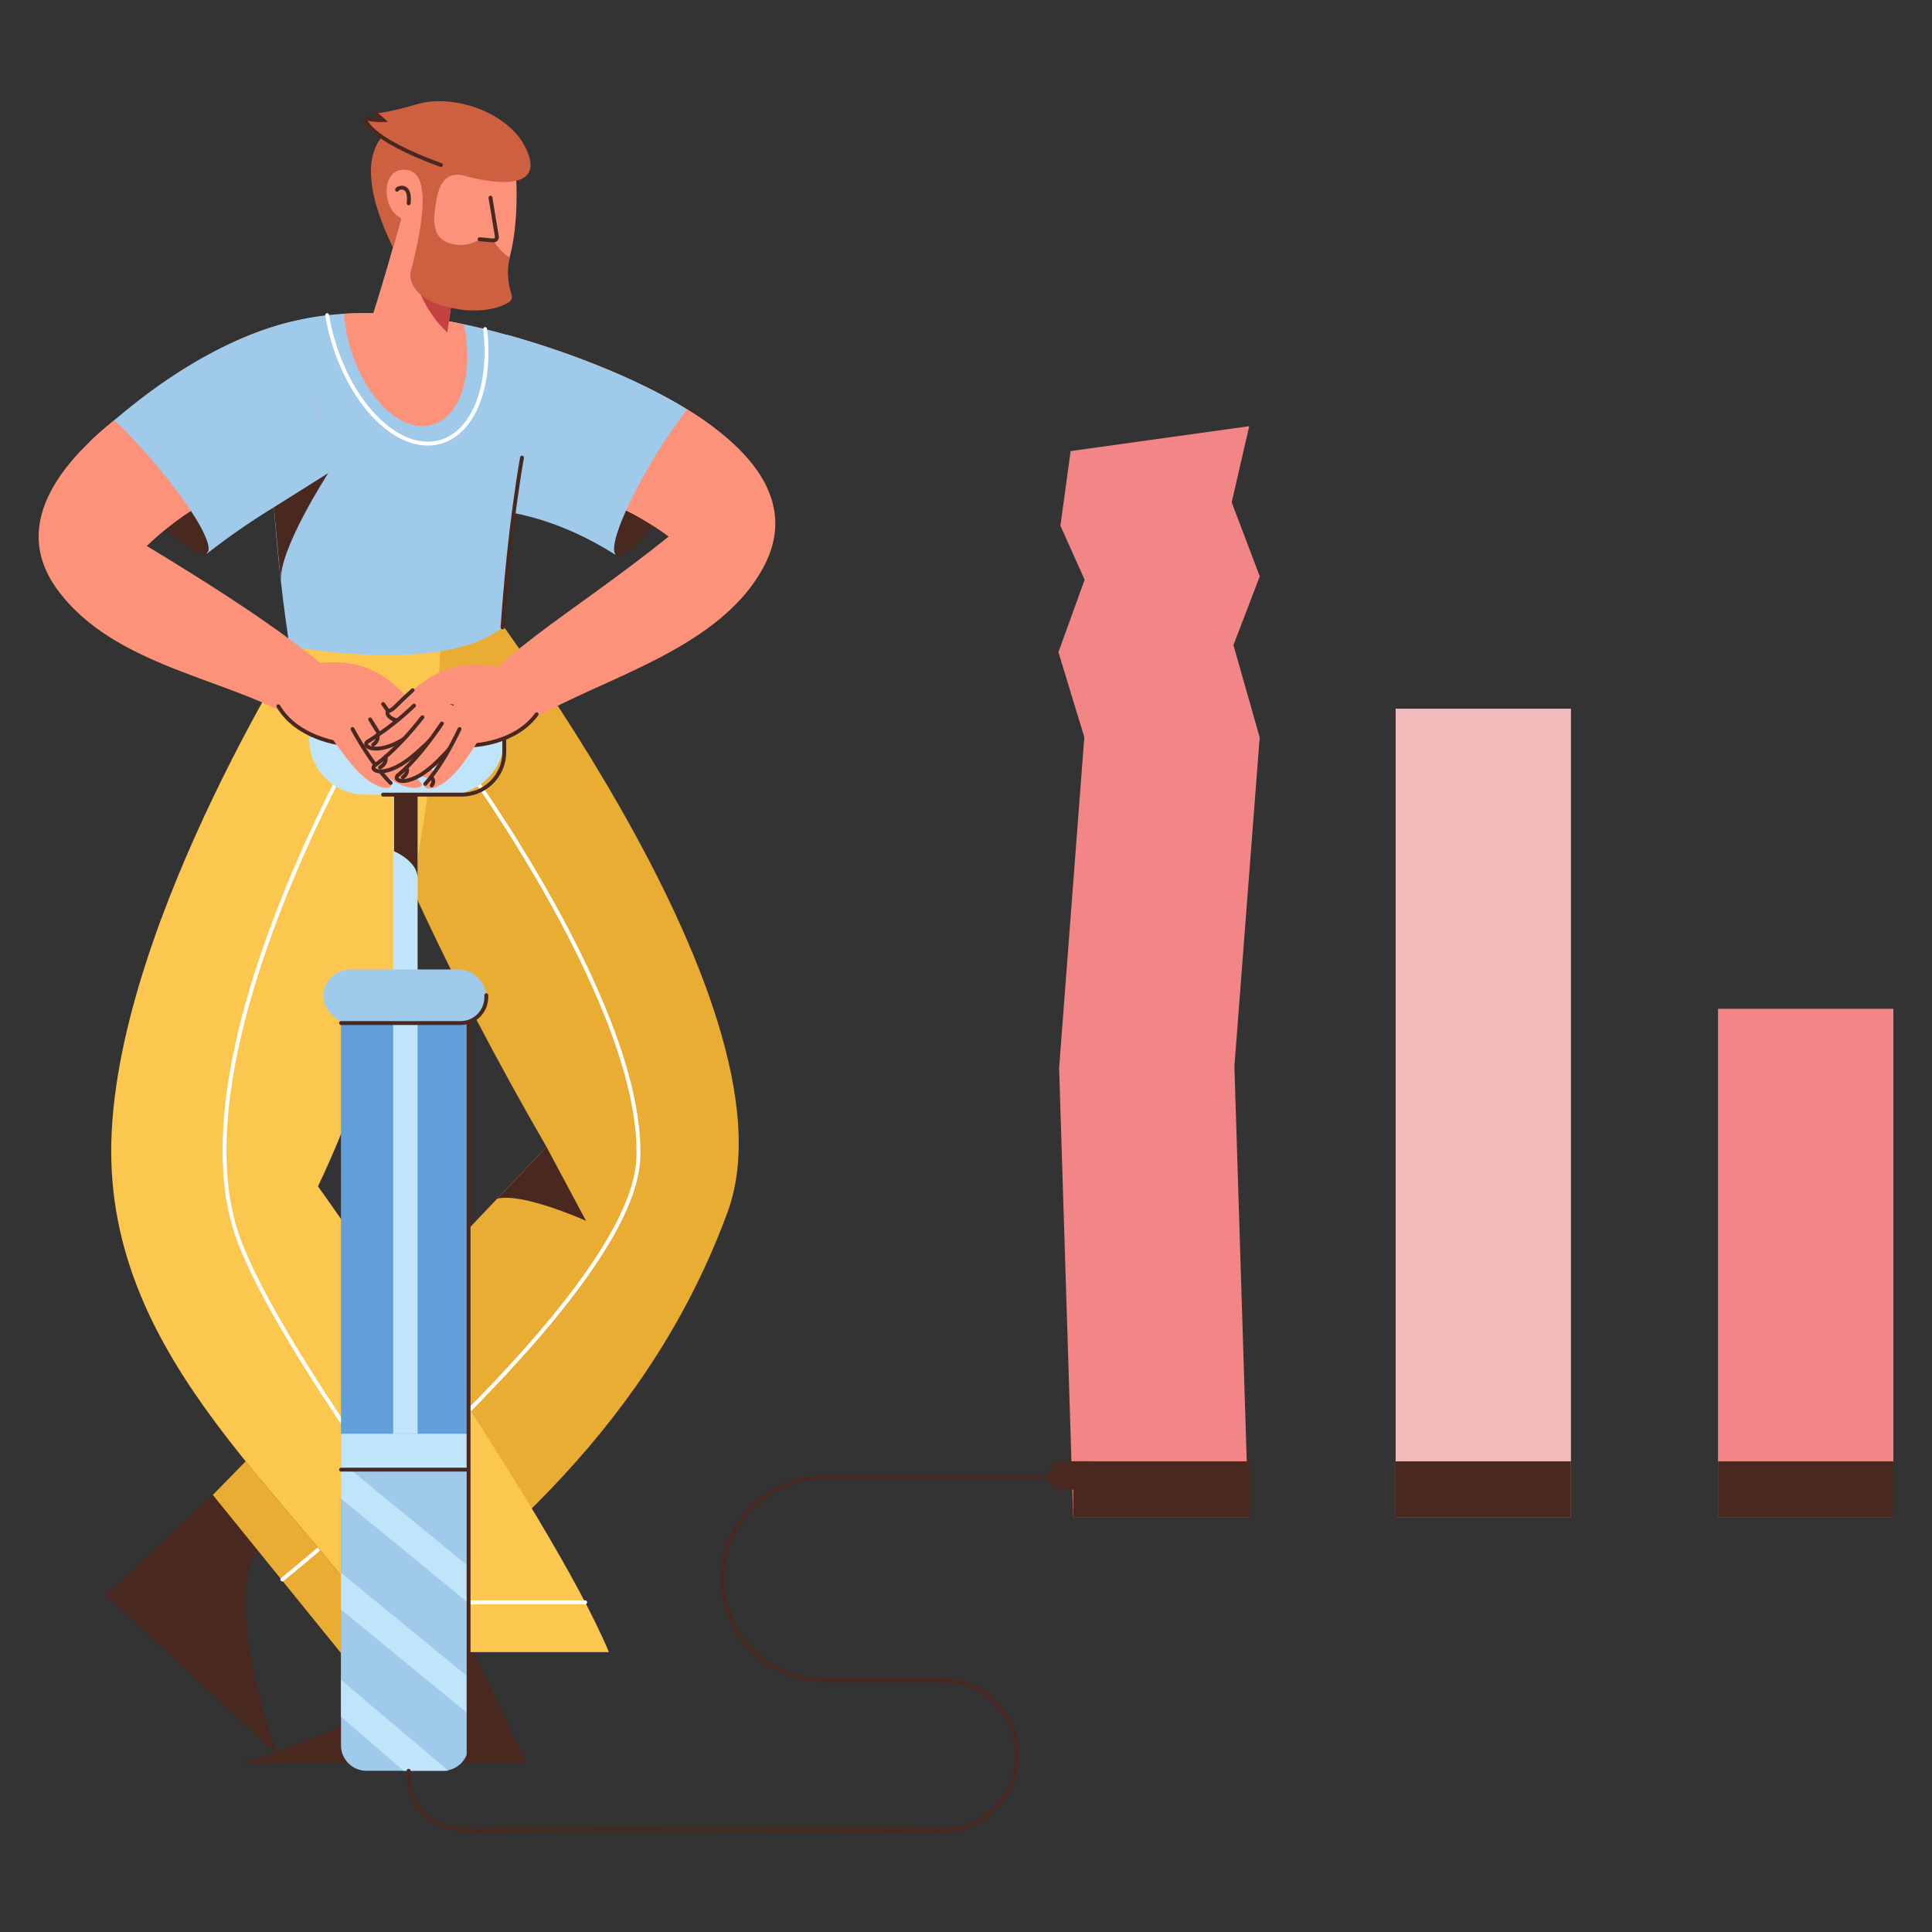 <svg viewBox="0 0 1000 1000" width="1000" height="1000" xmlns="http://www.w3.org/2000/svg"><rect x="0" y="0" width="1000" height="1000" fill="#333333" stroke="none"/><path d="M137.88 796.93c76-55 185.09-72.33 224.88-180.89S236 291.1 236 291.1l-74 24.44s22.75 33.91 120.86 278c0 0-116.45 123-172.7 180.19l-55.54 51.83L143.5 908s-33.08-88.61-5.62-111.07z" fill="#49281f"/><path d="M110.15 773.77c56.25-57.19 172.7-180.19 172.7-180.19C177.84 412 162 315.54 162 315.54l74-24.44s180.43 227.6 140.63 336.17-120.81 177.48-196.81 232.47z" fill="#eaad34"/><path d="M239.92 394.79S333.25 522 330.4 599.53c-2.64 72-184.26 218-184.26 218" fill="none" stroke="#fff" stroke-linecap="round" stroke-miterlimit="10" stroke-width="2"/><path d="M205.58 855.12c-50.2-79.25-151.24-149.26-147.94-264.84s103.69-270.12 103.69-270.12h63.4s13.87 74-99.73 298.52c0 0 83.88 151.24 114.92 225.21l32.36 68.69H124.34s98.41-26.42 81.24-57.46z" fill="#49281f"/><path d="M205.58 855.12c-50.2-79.25-151.24-149.26-147.94-264.84s103.69-270.12 103.69-270.12L228 330.73s-1.32 152.56-63.4 283.33c0 0 119.54 167.09 150.58 241.06z" fill="#fcc74f"/><path d="M236 373c16.63-33 57-52.61 110.1-95.28-39.33-29.11-84.2-31.51-84.2-31.51s-11.9-8.27-14.27-27.69 15-45.14 15-45.14 173.2 44.85 132.47 120.34c-24.93 46.2-93.76 59.46-127.44 83.9" fill="#fc927a"/><path d="M191.71 372.33S86.7 548 124.34 643.78c18.89 48.05 78.4 130.66 112.15 175.57" fill="none" stroke="#fff" stroke-linecap="round" stroke-miterlimit="10" stroke-width="2"/><path d="M176.49 504.42h66v373.82a33 33 0 01-33 33 33 33 0 01-33-33V504.42z" fill="#609fd8"/><path d="M203.51 402.72h12.64v431.93h-12.64z" fill="#c0e4f9"/><path d="M355.71 211.93q-3.72-2.3-7.56-4.45c-39.14-22.07-85.58-34.1-85.58-34.1s-17.34 25.73-15 45.14 5.54 45.5 5.54 45.5 29.06 0 65.38 23.12c3.82-8.5 14.77-41.57 21.3-52.11a273.8 273.8 0 0115.92-23.1z" fill="#a0caea"/><path d="M324.05 264.19c-5.61 12.5-7.79 21.51-5 23.22s10.05-4.42 18.9-15.29c-4-2.58-8.08-4.92-12.1-7z" fill="#49281f"/><path d="M369.93 221.6c-4.48-3.39-9.25-6.61-14.22-9.67a273.8 273.8 0 00-15.9 23.1 258 258 0 00-15.76 29.16l1.78.91c4 2.1 8.07 4.44 12.1 7a260.5 260.5 0 0018.73-26.66c5.22-8.44 9.72-16.56 13.27-23.84z" fill="#fc927a"/><path d="M160 381.58h100.95v.74a29 29 0 01-29 29H189a29 29 0 01-29-29v-.74z" fill="#c0e4f9"/><path d="M261 381.58v7.77a22 22 0 01-22 21.95h-40.69" fill="none" stroke="#49281f" stroke-linecap="round" stroke-miterlimit="10" stroke-width="2"/><path d="M284.49 180.5s-83-32.57-142.94-11.09c-6.88 71.73 8.31 165.07 8.31 165.07s79.25 15.19 110.25-9.72c2.27-32.29 8.43-102.76 24.38-144.26z" fill="#a0caea"/><path d="M201.13 379.53C180.3 349 134.24 317.89 76 282.59c35.16-34 79.32-42.33 79.32-42.33s10.71-9.77 10.49-29.33S145 168.16 145 168.16-20.81 235.45 29.5 304.91c29.39 40.56 89.59 46.17 124.77 68.17" fill="#fc927a"/><path d="M161.39 343.54c20.31-2.43 33.2.77 47.77 15.67 9 9.92 8.49 10.52 11.19 11.9s-3 6.66-10.12 3.48-20.61-14.1-28.69-6.26-5.86 16.37-5.86 16.37-22-2.71-31.6-19.13" fill="#fc927a"/><path d="M181.54 368.33c-8.09 7.85-5.86 16.37-5.86 16.37s-22-2.71-31.6-19.13" fill="none" stroke="#49281f" stroke-linecap="round" stroke-miterlimit="10" stroke-width="2"/><path d="M200.39 358.08s17.13 19.41 34.25 32.09c2.83 3.05-9.91 16.51-26.88-8.16A92 92 0 01191 363.77" fill="#fc927a"/><path d="M196.53 362.22s13.16 24.38 28.63 37.78c2.5 3.34-7.2 6.27-21-8.53-10.06-10.53-20.22-25.1-20.22-25.1" fill="#fc927a"/><path d="M198.31 364.41s3.42 4.72 9.25 13.21" fill="none" stroke="#49281f" stroke-linecap="round" stroke-miterlimit="10" stroke-width="2"/><path d="M186.15 362.34s17.39 28.68 32 43c2.27 3.49-11.89 5.94-25.71-11.26-9.37-11.15-18.57-26.34-18.57-26.34" fill="#fc927a"/><path d="M191.59 372.36c2.24 3.77 5.15 8.33 8.7 13.18" fill="none" stroke="#49281f" stroke-linecap="round" stroke-miterlimit="10" stroke-width="2"/><path d="M175.59 363.66s12 27.29 26.63 41.62c2.28 3.49-7.58 5.8-20.37-9.85-9.36-11.16-18.57-26.35-18.57-26.35" fill="#fc927a"/><g fill="none" stroke="#49281f" stroke-linecap="round" stroke-miterlimit="10" stroke-width="2"><path d="M182.46 377.34c4.9 8.92 12 20.28 19.76 27.94M225.19 384s-1.53 2.29 1.63 5.2M260.11 324.76c1.41-20 4.3-54.58 10.08-87.9"/></g><path d="M159.35 165s-42.93 3.31-100.26 52.63a272.7 272.7 0 0119.24 20.14c8.28 9.54 23.69 40.88 28.84 48.76 33-25.76 58.78-37 58.78-37s.09-19-.13-38.56-6.47-45.97-6.47-45.97z" fill="#a0caea"/><path d="M107.2 286.12c2.43-2.11-1-10.47-8.39-21.7a159.57 159.57 0 00-12.92 9.43c10.57 9.44 18.8 14.45 21.31 12.27z" fill="#49281f"/><path d="M59.09 217.58c-4.52 3.63-8.86 7.41-12.89 11.31a274.83 274.83 0 0017.16 21.81 261.43 261.43 0 0022.53 23.15 159.57 159.57 0 0112.92-9.43 256.21 256.21 0 00-20.48-26.7 272.7 272.7 0 00-19.24-20.14zM178.06 162.39a83.49 83.49 0 002.86 16.21c7.55 27.24 26.65 45.73 42.64 41.29 14.95-4.15 21.89-26.86 16.56-52.06-18.33-3.83-40.34-6.72-62.06-5.44z" fill="#fc927a"/><path d="M169.33 163.14a113.37 113.37 0 002.57 11.52c9.9 35.69 34.92 59.91 55.87 54.1 17.63-4.9 26.77-29.5 23.32-58.44" fill="none" stroke="#fff" stroke-linecap="round" stroke-miterlimit="10" stroke-width="2"/><path d="M267.17 92.52s5.18 74.24-33.43 64c-2.66 19.58-5.71 34.6-5.71 34.6s-27.82 2.29-35.31-27.48c6.93-21.36 14.66-49.86 14.66-49.86s6.87-44.86 59.79-21.26z" fill="#fc927a"/><path d="M233.74 156.53s-13.08-4.19-17.59-8.31a59.07 59.07 0 0015.38 23.88z" fill="#c64242"/><path d="M264.83 152.61c-3.69-11.22-.9-19.34-.9-19.34-4.32-2-8.52-8.64-8.52-8.64l-7.14-.8a17.89 17.89 0 01-17.75 1.17c-6.92-3.32-5.88-12.73-5.43-16.07 1.31-9.62 2.93-22.37 17.78-17.34 0 0 22.71 3 24.3.94s-56.83-29-56.83-29-36.2 4.5-6.85 64.75c0 0 9.68-37.77 12.16-35.68 8.53 7.19-3.21 48.44-3.21 48.44s-3.1 15.47 27.64 19.39c13 1.15 20.19-2 23.41-4.08a3.23 3.23 0 001.34-3.74z" fill="#ce6042"/><path d="M216.55 116.63s7.63-27.61-6.7-28.77c-12.09-.91-12.37 18-4 24s10.7 4.77 10.7 4.77z" fill="#fc927a"/><path d="M211.51 105.22s1.35-8-3.6-8.09c-2.29.19-2.39 1.09-2.39 1.09" fill="none" stroke="#49281f" stroke-linecap="round" stroke-miterlimit="10" stroke-width="2"/><path d="M239.8 90.79s40.64 12.26 34.08-9.72-38.32-32.79-57.47-27.27-22.23 4.73-22.23 4.73l4.11 3.62s-5.9.24-8.92-1c-1.39.29 1.07 10.51 38.84 24.26" fill="#ce6042"/><path d="M194.18 58.53l4.11 3.62s-5.9.24-8.92-1c-1.39.29 1.07 10.51 38.84 24.26" fill="none" stroke="#49281f" stroke-linecap="round" stroke-miterlimit="10" stroke-width="2"/><path d="M253.86 102.31l3.32 20.09a1.78 1.78 0 01-1.92 2.06l-7-.63" fill="#fc927a" stroke="#49281f" stroke-linecap="round" stroke-miterlimit="10" stroke-width="2"/><path d="M141.79 262.54l28.12-17.67s-26.45 40.72-24.45 56.68c-2.61-26.19-3.67-39.01-3.67-39.01z" fill="#49281f"/><path d="M262.6 346.13c-20-4.32-33.12-2.36-49 11.11-9.9 9-9.44 9.67-12.26 10.78s2.34 6.92 9.74 4.43 21.85-12.1 29.16-3.53 4.28 16.85 4.28 16.85 22.15-.63 33.27-16.07" fill="#fc927a"/><path d="M213.57 357.24c-9.9 9-9.44 9.67-12.26 10.78s2.34 6.92 9.74 4.43 21.85-12.1 29.16-3.53 4.28 16.85 4.28 16.85" fill="none" stroke="#49281f" stroke-linecap="round" stroke-miterlimit="10" stroke-width="2"/><path d="M240.21 368.92c7.31 8.57 4.28 16.85 4.28 16.85s22.15-.63 33.27-16.07" fill="none" stroke="#49281f" stroke-linecap="round" stroke-miterlimit="10" stroke-width="2"/><path d="M222.41 356.94S208.33 373 190.09 384c-3.1 2.78 6.3 7.83 22.73-3.95a92.13 92.13 0 0018.4-16.58" fill="#fc927a"/><path d="M214.31 365.2a146.21 146.21 0 01-24.22 18.8c-3.1 2.78 6.3 7.83 22.73-3.95" fill="none" stroke="#49281f" stroke-linecap="round" stroke-miterlimit="10" stroke-width="2"/><path d="M225.86 361.42s-15.4 23-32.07 34.88c-2.79 3.09 6.58 6.92 21.68-6.51 11-9.54 22.5-23.08 22.5-23.08" fill="#fc927a"/><path d="M218.63 371.23c-6 7.71-15.24 18.25-24.84 25.07-2.79 3.09 6.58 6.92 21.68-6.51 11-9.54 22.5-23.08 22.5-23.08" fill="none" stroke="#49281f" stroke-linecap="round" stroke-miterlimit="10" stroke-width="2"/><path d="M236.18 362.51s-14.57 26-30.44 38.93c-2.6 3.26 7 6.49 21.21-7.89 10.37-10.22 21-24.48 21-24.48" fill="#fc927a"/><path d="M228.73 374.48c-5.74 8.56-14.17 19.79-23 27-2.6 3.26 7 6.49 21.21-7.89 10.37-10.22 21-24.48 21-24.48" fill="none" stroke="#49281f" stroke-linecap="round" stroke-miterlimit="10" stroke-width="2"/><path d="M244.2 362.65s-10.41 28-24.12 43.13c-2.07 3.62 7.91 5.34 19.75-11 8.69-11.69 17-27.4 17-27.4" fill="#fc927a"/><g fill="none" stroke-linecap="round" stroke-miterlimit="10" stroke-width="2"><path d="M185.73 829.36h117.16" stroke="#fff"/><g stroke="#49281f"><path d="M237.85 377.34c-4.35 9.1-10.61 20.52-17.77 28.44M223.06 402.27s2.44 1.57.37 4.29M210.37 397.29s1.55 2.49-1.87 5.1M199.49 391.81s1.2 2.94-2.78 5.45M195.27 380.43s1.31 2.42-2.11 5"/></g></g><path d="M176.49 742.18h66v161.19a13.18 13.18 0 01-13.18 13.18h-39.64a13.18 13.18 0 01-13.18-13.18V742.18z" fill="#a0caea"/><g fill="#c0e4f9"><path d="M176.49 775.68l66.05 54.15v-19.06l-66.05-54.14zM176.49 833.09l66.05 54.15v-19.06l-66.05-54.15zM176.49 888.53l32.35 28.01h23.25l-55.6-47.07z"/><path d="M176.58 742.18h66.04v18.49h-66.04z"/></g><path d="M203.94 411v29.6s12.21 5 12.21 13.95V411.3" fill="#49281f"/><path d="M176.52 760.68h66.04M242.54 504.42v406.84" fill="none" stroke="#49281f" stroke-linecap="round" stroke-miterlimit="10" stroke-width="2"/><rect fill="#a0caea" height="27.74" rx="13.87" width="84.37" x="167.33" y="501.78"/><path d="M251.7 515.12v1.06a13.34 13.34 0 01-13.34 13.34h-61.84M211.52 916.54s-4 32.36 38.31 31c33.32-1 169.68-.25 237.72-.09a38.92 38.92 0 0039-38.92 38.93 38.93 0 00-38.92-38.92H426.5a52.51 52.51 0 01-52.5-52.46 52.51 52.51 0 0152.51-52.51h124.12" fill="none" stroke="#49281f" stroke-linecap="round" stroke-miterlimit="10" stroke-width="2"/><path d="M282.85 593.58l20.47 38.31s-33.21-14.88-46-11.4c6.14-6.26 25.53-26.91 25.53-26.91z" fill="#49281f"/><path d="M646.23 785.55h-90.74l-7.29-232.79 13.04-171.18-13.39-44.02 13.56-37.5-12.54-27.95 5.3-38.64 92.44-12.88-9.09 39.4 14.54 38.34-13.63 35.56 13.58 47.8-13.08 170.21z" fill="#f28686"/><path d="M555.49 756.38h91.55v29.16h-91.55z" fill="#49281f"/><path d="M722.38 366.82h90.74v418.73h-90.74z" fill="#f2bbbb"/><path d="M722.38 756.38h90.74v29.16h-90.74z" fill="#49281f"/><path d="M889.26 522.15H980v263.4h-90.74z" fill="#f28686"/><g fill="#49281f"><path d="M889.26 756.38H980v29.16h-90.74zM549.82 756.38H566V771h-16.2a7.29 7.29 0 01-7.29-7.29 7.29 7.29 0 017.31-7.33z"/></g></svg>